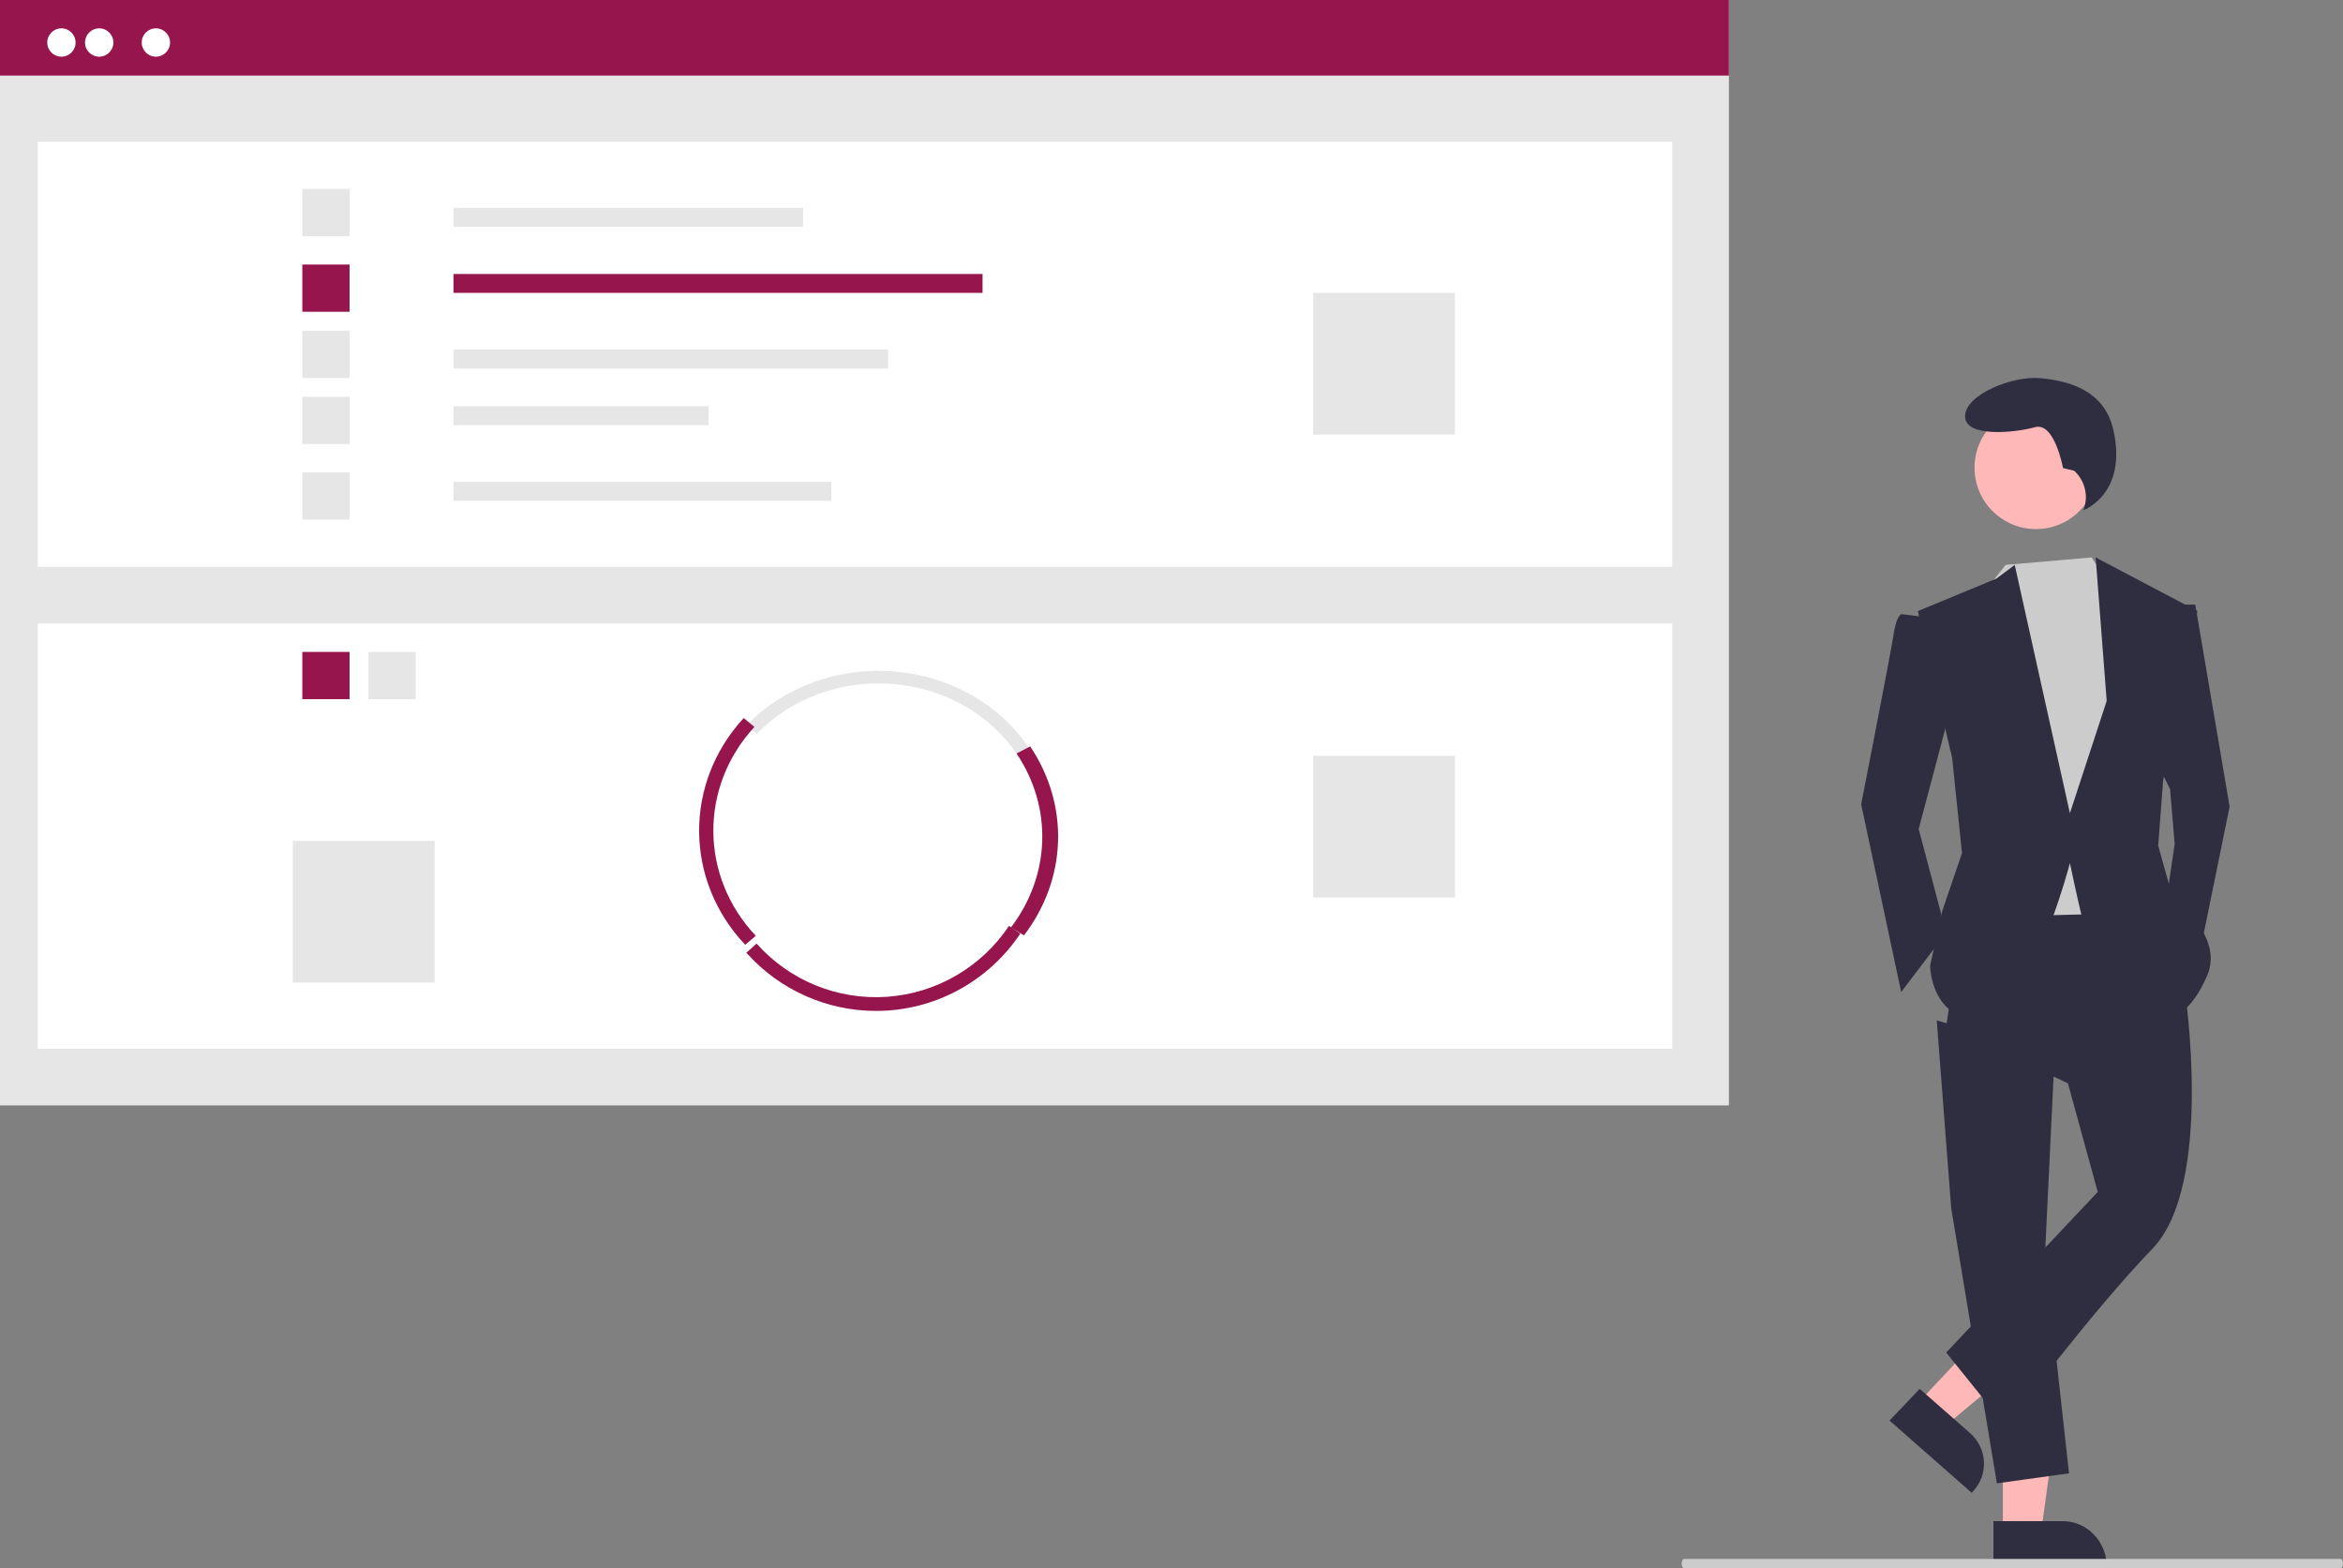 <?xml version="1.0" encoding="UTF-8"?>
<svg width="248px" height="166px" viewBox="0 0 248 166" version="1.1" xmlns="http://www.w3.org/2000/svg" xmlns:xlink="http://www.w3.org/1999/xlink">
    <rect x="0" y="0" width="248" height="166" fill="#808080" stroke="none"/>
    <title>8976554B-6827-4AEA-9D42-6949585017BC</title>
    <g id="Market-updates" stroke="none" stroke-width="1" fill="none" fill-rule="evenodd">
        <g id="1.1_Post-Login-Dashboard-market-updates" transform="translate(-975, -1711)" fill-rule="nonzero">
            <g id="Group-53" transform="translate(157, 1586)">
                <g id="Group-26" transform="translate(762, 107)">
                    <g id="Event-and-Policy-updates-1" transform="translate(56, 18)">
                        <rect id="Rectangle" fill="#E6E6E6" x="0" y="0" width="183" height="117"></rect>
                        <rect id="Rectangle" fill="#FFFFFF" x="4" y="15" width="173" height="45"></rect>
                        <rect id="Rectangle" fill="#E6E6E6" x="48" y="22" width="37" height="2"></rect>
                        <rect id="Rectangle" fill="#97154D" x="48" y="29" width="56" height="2"></rect>
                        <rect id="Rectangle" fill="#E6E6E6" x="48" y="37" width="46" height="2"></rect>
                        <rect id="Rectangle" fill="#E6E6E6" x="48" y="43" width="27" height="2"></rect>
                        <rect id="Rectangle" fill="#E6E6E6" x="48" y="51" width="40" height="2"></rect>
                        <rect id="Rectangle" fill="#E6E6E6" x="32" y="20" width="5" height="5"></rect>
                        <rect id="Rectangle" fill="#97154D" x="32" y="28" width="5" height="5"></rect>
                        <rect id="Rectangle" fill="#E6E6E6" x="32" y="35" width="5" height="5"></rect>
                        <rect id="Rectangle" fill="#E6E6E6" x="32" y="42" width="5" height="5"></rect>
                        <rect id="Rectangle" fill="#E6E6E6" x="32" y="50" width="5" height="5"></rect>
                        <rect id="Rectangle" fill="#E6E6E6" x="139" y="31" width="15" height="15"></rect>
                        <rect id="Rectangle" fill="#FFFFFF" x="4" y="66" width="173" height="45"></rect>
                        <rect id="Rectangle" fill="#E6E6E6" x="39" y="69" width="5" height="5"></rect>
                        <rect id="Rectangle" fill="#97154D" x="32" y="69" width="5" height="5"></rect>
                        <path d="M107.741,80 C104.945,75.688 100.047,72.862 94.574,72.401 C89.1,71.941 83.717,73.902 80.102,77.674 L79,76.797 C82.923,72.702 88.767,70.572 94.708,71.072 C100.65,71.572 105.966,74.64 109,79.321 L107.741,80 Z" id="Path" fill="#E6E6E6"></path>
                        <path d="M108.391,99 L107,98.176 C111.204,92.648 111.438,85.484 107.601,79.753 L109.043,79 C113.209,85.222 112.956,92.999 108.391,99 L108.391,99 Z" id="Path" fill="#97154D"></path>
                        <path d="M78.878,100 C72.434,93.185 72.367,82.89 78.721,76 L79.855,76.939 C74.002,83.286 74.064,92.77 80,99.048 L78.878,100 Z" id="Path" fill="#97154D"></path>
                        <path d="M92.714,107 C87.48,106.996 82.494,104.757 79,100.841 L80.08,99.87 C83.572,103.789 88.67,105.868 93.894,105.503 C99.117,105.137 103.88,102.368 106.797,98 L108,98.812 C104.583,103.932 98.85,107.003 92.714,107 Z" id="Path" fill="#97154D"></path>
                        <rect id="Rectangle" fill="#E6E6E6" x="139" y="80" width="15" height="15"></rect>
                        <rect id="Rectangle" fill="#E6E6E6" x="31" y="89" width="15" height="15"></rect>
                        <rect id="Rectangle" fill="#97154D" x="0" y="0" width="183" height="8"></rect>
                        <circle id="Oval" fill="#FFFFFF" cx="6.5" cy="4.5" r="1.5"></circle>
                        <circle id="Oval" fill="#FFFFFF" cx="10.5" cy="4.5" r="1.5"></circle>
                        <circle id="Oval" fill="#FFFFFF" cx="16.5" cy="4.5" r="1.5"></circle>
                        <polygon id="Path" fill="#FFB8B8" points="212.001 162 216.066 162 218 148 212 148"></polygon>
                        <path d="M211,161 L218.329,161 L218.329,161 C220.909,161 223,163.168 223,165.842 L223,166 L211,166 L211,161 Z" id="Path" fill="#2F2E41"></path>
                        <polygon id="Path" fill="#FFB8B8" points="203 148.508 205.798 151 217 141.677 212.87 138"></polygon>
                        <path d="M203.197,147 L208.508,151.667 L208.509,151.668 C210.378,153.31 210.508,156.098 208.798,157.894 L208.697,158 L200,150.358 L203.197,147 Z" id="Path" fill="#2F2E41"></path>
                        <polygon id="Path" fill="#2F2E41" points="217.473 111.708 216.454 132.897 219 155.941 211.364 157 206.527 127.865 205 108"></polygon>
                        <path d="M231.243,104.72 C231.243,104.72 234.398,125.376 227.825,132.174 C221.251,138.972 212.311,151 212.311,151 L206,143.156 L222.04,126.161 L218.884,114.656 L206,108.642 L208.104,94.261 L227.036,94 L231.243,104.72 Z" id="Path" fill="#2F2E41"></path>
                        <circle id="Oval" fill="#FFB8B8" cx="215.5" cy="49.5" r="6.5"></circle>
                        <polygon id="Path" fill="#CCCCCC" points="221.393 59 222.377 60.503 225 67.908 222.902 96.735 210.574 97 209 63.941 212.297 59.786"></polygon>
                        <path d="M203.353,65.261 L201.235,65 C201.235,65 200.706,65.261 200.441,67.091 C200.176,68.922 197,85.131 197,85.131 L201.235,105 L206,98.725 L203.088,87.745 L206,76.765 L203.353,65.261 Z" id="Path" fill="#2F2E41"></path>
                        <polygon id="Path" fill="#2F2E41" points="230.909 64 232.364 64 236 85.375 232.606 102 229.212 95.93 230.182 89.333 229.697 83.528 228 80.097"></polygon>
                        <path d="M219.547,49.826 L218.363,49.538 C218.363,49.538 217.475,44.639 215.402,45.215 C213.33,45.792 208,46.368 208,44.062 C208,41.757 213.033,39.739 215.994,40.028 C218.955,40.316 222.737,41.272 223.693,45.503 C225.225,52.287 220.531,54 220.531,54 L220.609,53.753 C221.051,52.354 220.64,50.832 219.547,49.826 L219.547,49.826 Z" id="Path" fill="#2F2E41"></path>
                        <path d="M203,64.679 L211.306,61.245 L213.253,59.792 L219.093,86.074 L222.987,74.188 L221.819,59 L232.591,64.679 L228.957,82.64 L228.438,89.508 L229.995,95.054 C229.995,95.054 235.446,99.016 233.629,103.243 C231.812,107.469 229.736,107.733 229.736,107.733 C229.736,107.733 220.91,99.281 220.391,97.167 C219.872,95.054 219.093,91.356 219.093,91.356 C219.093,91.356 214.681,108.261 209.489,107.997 C204.298,107.733 204.298,102.186 204.298,102.186 L205.596,96.375 L207.672,90.3 L206.634,80.263 L203,64.679 Z" id="Path" fill="#2F2E41"></path>
                        <path d="M247.741,166 L178.259,166 C178.116,166 178,165.776 178,165.5 C178,165.224 178.116,165 178.259,165 L247.741,165 C247.884,165 248,165.224 248,165.5 C248,165.776 247.884,166 247.741,166 Z" id="Path" fill="#CCCCCC"></path>
                    </g>
                </g>
            </g>
        </g>
    </g>
</svg>